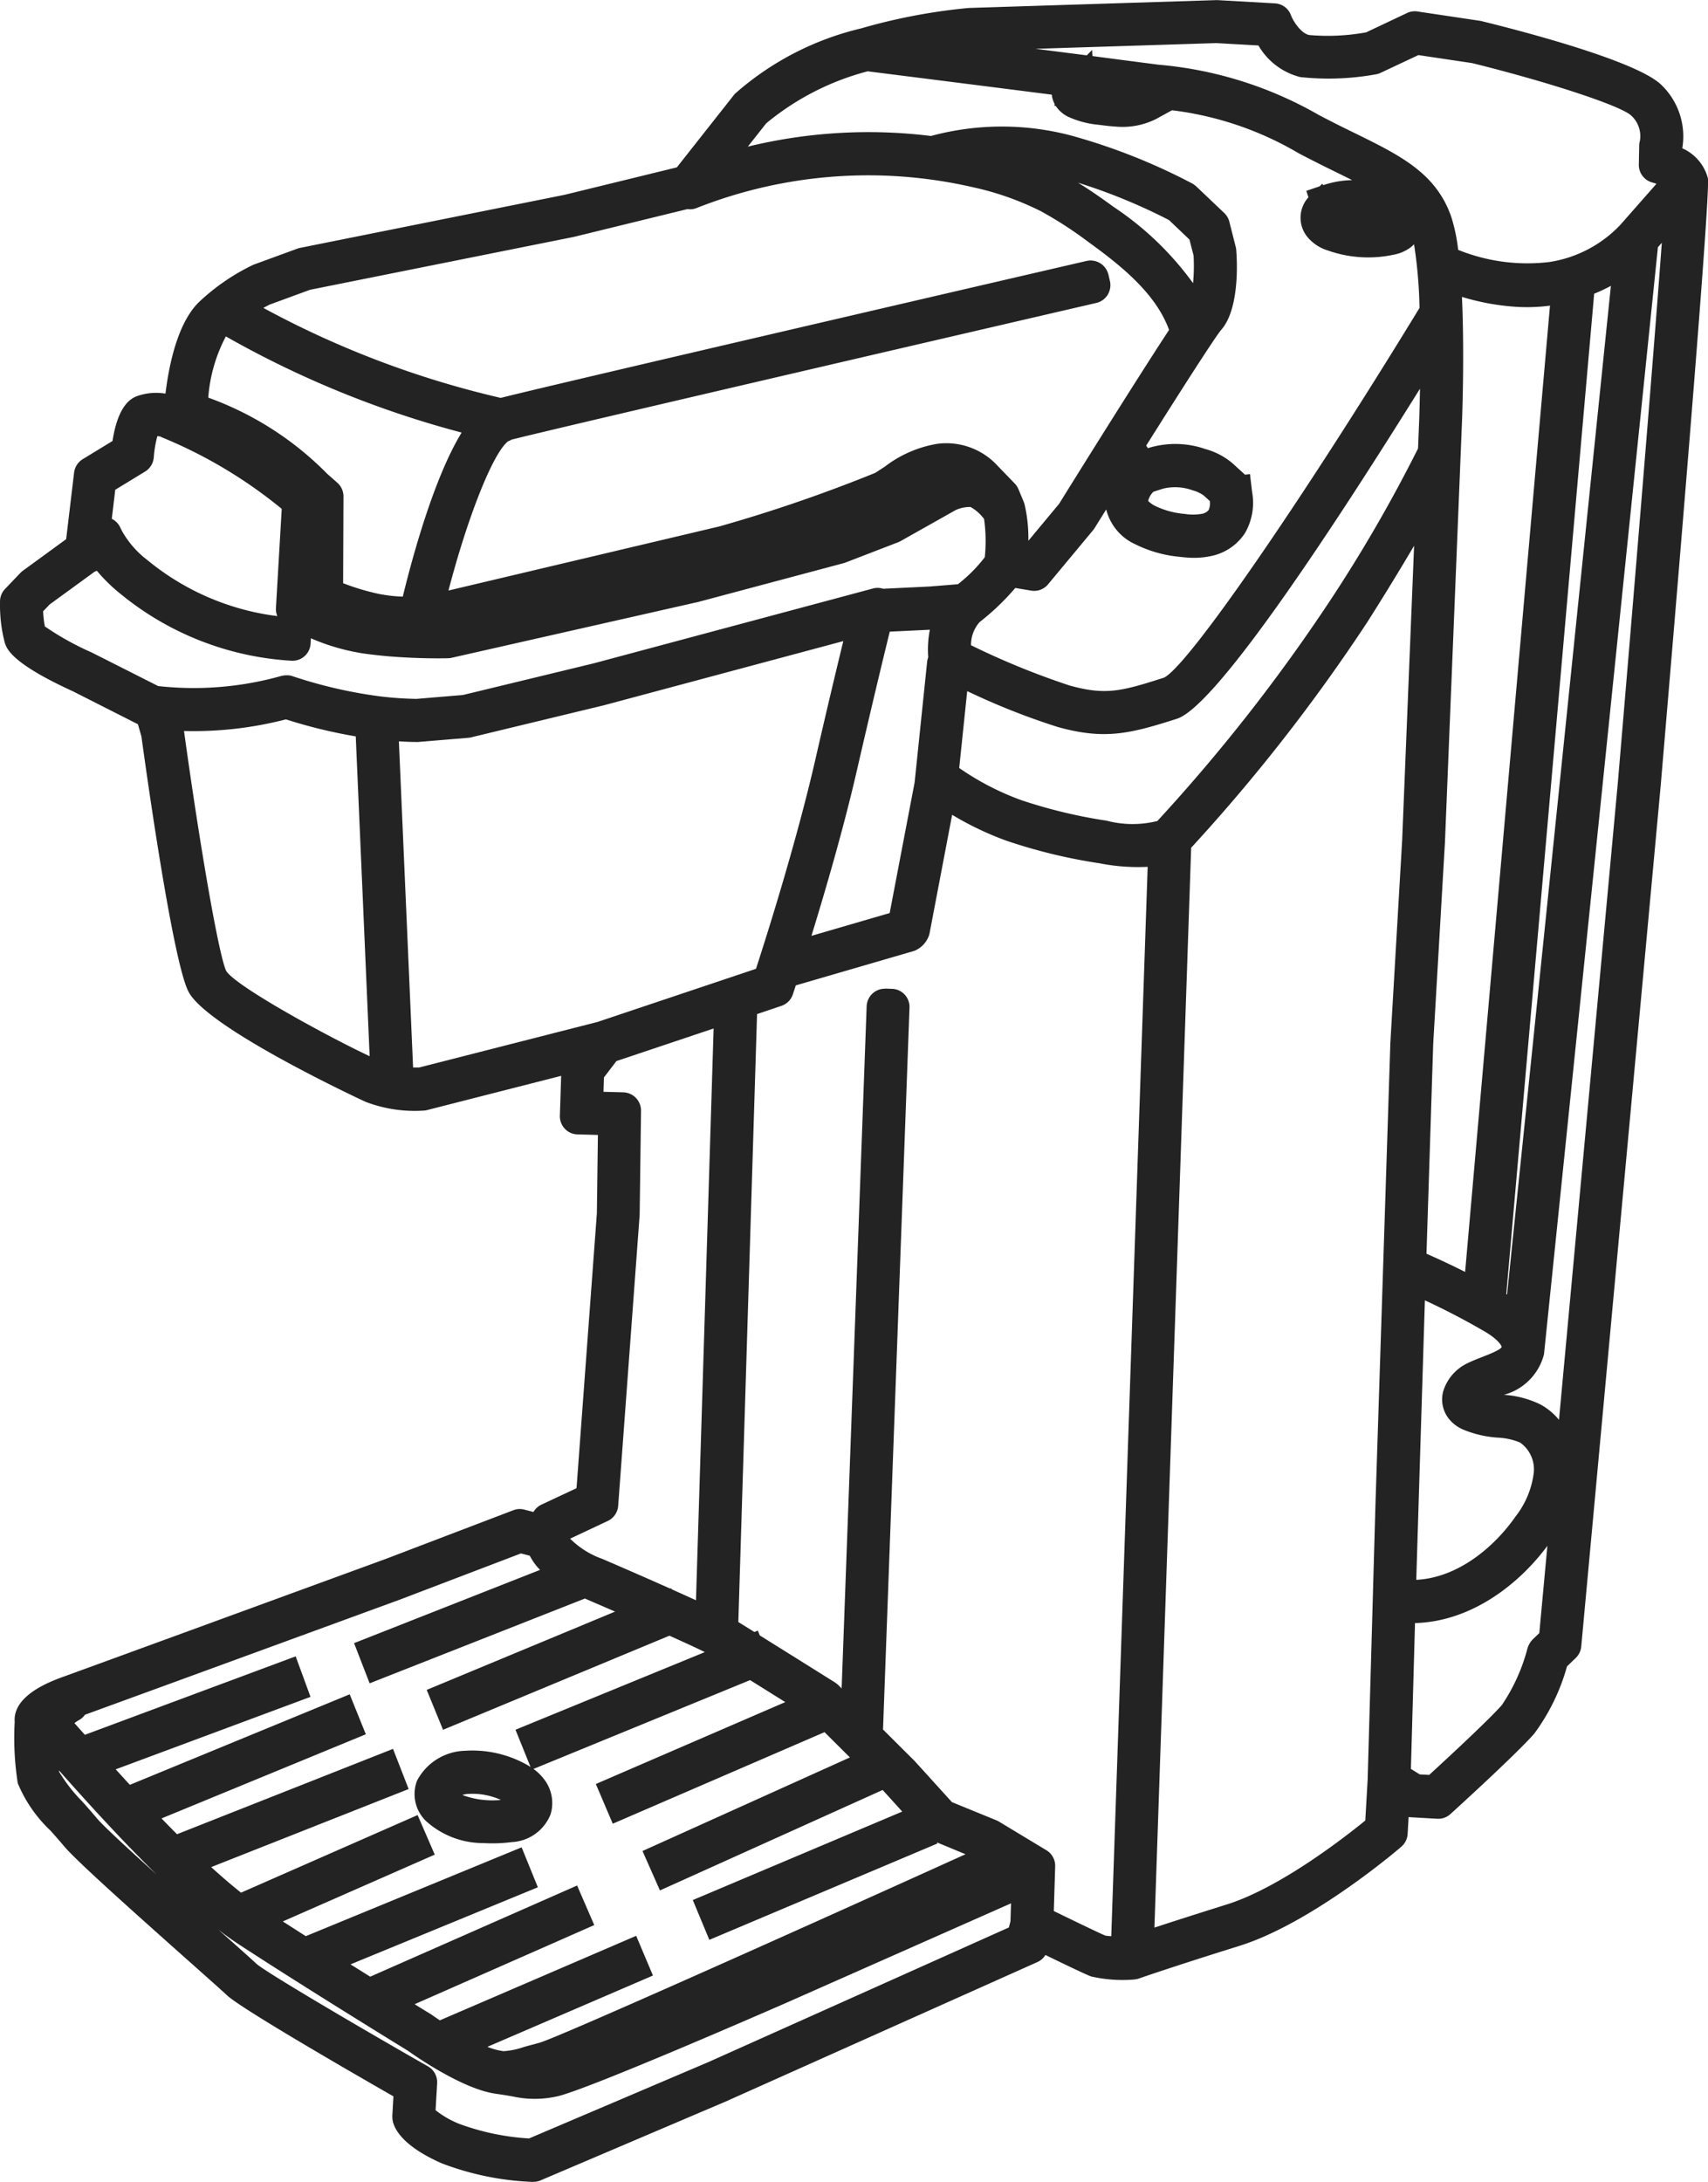 <svg xmlns="http://www.w3.org/2000/svg" width="124.772" height="159.354"><path data-name="シェイプ 702" d="m38.904 159.353-.218-.011a20.737 20.737 0 0 1-6.409-1.345c-2.751-1.206-3.419-2.418-3.572-3.033a1.555 1.555 0 0 1-.035-.2 2.787 2.787 0 0 1-.009-.273l.08-1.387c-3.825-2.192-11.206-6.471-12.167-7.39-.293-.278-1.5-1.35-2.666-2.386-4.4-3.914-8.378-7.47-9.241-8.509-.308-.368-.635-.737-.955-1.1a10.052 10.052 0 0 1-2.413-3.481 21.332 21.332 0 0 1-.226-4.485c-.149-1.958 2.671-2.977 3.612-3.315 2.7-.978 23.383-8.544 23.511-8.591l9.306-3.55a1.3 1.3 0 0 1 .8-.044l.666.173a1.344 1.344 0 0 1 .584-.537l2.564-1.2 1.487-20.09.075-5.71-1.5-.042a1.3 1.3 0 0 1-.921-.415 1.332 1.332 0 0 1-.358-.952l.095-2.908-9.792 2.5a1.008 1.008 0 0 1-.178.033 10 10 0 0 1-4.311-.633c-.111-.045-11.417-5.288-12.918-8-1.134-2.047-3.055-15.7-3.463-18.685l-.257-.894-4.739-2.4C.849 48.442.501 47.393.352 46.949a10.792 10.792 0 0 1-.351-2.9v-.122a1.319 1.319 0 0 1 .369-.914l1.119-1.172a1.41 1.41 0 0 1 .178-.155l3.166-2.309.579-4.86a1.333 1.333 0 0 1 .628-.979l2.18-1.331c.411-2.68 1.4-3.111 1.743-3.259a4.166 4.166 0 0 1 2.125-.2c.251-2.08.9-5.3 2.562-6.793a15.539 15.539 0 0 1 3.854-2.617l3.215-1.177a1.424 1.424 0 0 1 .193-.055l19.333-3.878 8.2-2.005 4.162-5.277a1.2 1.2 0 0 1 .111-.124 21.318 21.318 0 0 1 9.179-4.746A42.518 42.518 0 0 1 70.765.582l18.07-.573a1.123 1.123 0 0 1 .115 0l4.193.238a1.316 1.316 0 0 1 1.143.817l.06.146c.162.378.7 1.223 1.288 1.348a15.688 15.688 0 0 0 4.162-.194L102.788.95a1.322 1.322 0 0 1 .755-.113l4.557.681a.948.948 0 0 1 .12.023c2.646.648 11.417 2.9 13.173 4.688a5.21 5.21 0 0 1 1.5 4.6 3.328 3.328 0 0 1 1.86 2.147c.06.282.238 1.152-3.441 44.446l-5.8 62.828a1.327 1.327 0 0 1-.406.841l-.633.608a15.014 15.014 0 0 1-2.4 4.922c-1.345 1.532-5.856 5.63-6.045 5.8l-.082.073a1.308 1.308 0 0 1-.955.336l-1.914-.109a1.042 1.042 0 0 1-.175-.02l-.073 1.236a1.325 1.325 0 0 1-.46.934l-.08.069c-.062.053-6.414 5.508-11.752 7.175-4.981 1.556-7.3 2.368-7.319 2.376a1.283 1.283 0 0 1-.206.055 2.637 2.637 0 0 1-.264.033 10.373 10.373 0 0 1-3.044-.233c-.36-.131-1.82-.83-3.334-1.567a1.313 1.313 0 0 1-.591.519l-.109.049-22.633 10.124-13.564 5.777a1.363 1.363 0 0 1-.521.1Zm-22.956-18.428c1.543 1.372 2.48 2.206 2.788 2.5.664.589 6.829 4.236 12.4 7.417l.136.078a1.33 1.33 0 0 1 .662 1.229l-.115 1.967a6.85 6.85 0 0 0 1.712.99 17.735 17.735 0 0 0 5.117 1.072l13.135-5.592 21.917-9.817.116-.449.042-1.314-16.379 7.25c-1.53.669-14.951 6.522-16.862 6.866a7.465 7.465 0 0 1-3.108 0c-.34-.062-.75-.135-1.31-.209l-.078-.015c-2.4-.378-5.779-2.737-6.329-3.128-.691-.424-7.443-4.571-12.276-7.721a23.796 23.796 0 0 1-1.568-1.124Zm20.677 8.854.151.025a5.473 5.473 0 0 0 1.51-.311c.369-.1.732-.2 1.146-.311 1.254-.355 16.7-7.244 31.1-13.761l-2.089-.866.035.083-16.66 7.035-1.208-2.906 15.3-6.461-1.375-1.518-.059-.059-16.266 7.336-1.274-2.879 15.151-6.835-1.854-1.846-15.47 6.687-1.236-2.9 13.838-5.982-2.57-1.606-15.823 6.488a3.659 3.659 0 0 1 .763.739 2.829 2.829 0 0 1 .482 2.584 3.226 3.226 0 0 1-2.839 2.021 11.015 11.015 0 0 1-2.051.071 6.223 6.223 0 0 1-4.209-1.612 2.744 2.744 0 0 1-.657-2.937 4.084 4.084 0 0 1 3.508-2.193 8.144 8.144 0 0 1 4.294.9c.146.075.316.168.494.284l-1.1-2.72 13.829-5.669c-.292-.156-1.262-.606-2.584-1.2l-16.538 6.873-1.192-2.914 13.759-5.718c-.725-.316-1.463-.636-2.189-.947l-.016-.007-15.724 6.192-1.137-2.935 13.586-5.35a4.261 4.261 0 0 1-.75-1.035l-.644-.167-8.78 3.35c-.218.08-18.991 6.949-23.07 8.431a1.33 1.33 0 0 1-.431.389 2.247 2.247 0 0 0-.338.224l.761.853 15.4-5.729 1.085 2.957-14.231 5.293c.329.363.674.742 1.034 1.132l16.059-6.611 1.179 2.919-14.925 6.146q.558.578 1.132 1.153l15.779-6.232 1.141 2.933-14.423 5.7a42.099 42.099 0 0 0 2.178 1.868l12.9-5.668 1.252 2.89-11.1 4.879c.552.355 1.115.715 1.681 1.075l15.766-6.487 1.185 2.917-13.685 5.63 1.438.9 15.115-6.659 1.252 2.89-13.123 5.78c.734.453 1.175.723 1.191.732s.056.035.082.053c.173.124.364.256.569.393l14.344-6.173 1.225 2.9-12.092 5.206a4.467 4.467 0 0 0 1.019.293Zm28.047-77.578.5.018a.155.155 0 0 1 .029 0 1.32 1.32 0 0 1 1.239 1.37l-1.934 52.723 2.3 2.29 2.733 3.013 3.245 1.327a1.258 1.258 0 0 1 .18.089l3.479 2.1a1.327 1.327 0 0 1 .639 1.177l-.1 3.261c1.867.912 3.421 1.654 3.761 1.794a3.55 3.55 0 0 0 .437.044l2.659-78.1a14.486 14.486 0 0 1-3.538-.262 39.181 39.181 0 0 1-6.806-1.654 22.769 22.769 0 0 1-3.94-1.883l-1.661 8.718a1.889 1.889 0 0 1-1.108 1.221l-8.651 2.519a51.05 51.05 0 0 1-.178.537l-.038.12a1.334 1.334 0 0 1-.837.839l-1.778.6-1.368 44.4 1.17.727.255-.1.141.351c2.028 1.264 4.721 2.95 5.452 3.408a1.894 1.894 0 0 1 .3.233l.229.229 1.827-49.818a1.34 1.34 0 0 1 .422-.925 1.316 1.316 0 0 1 .9-.357Zm35.184-26.723a129.515 129.515 0 0 1-12.84 16.436l-2.684 78.866c1.216-.4 2.961-.962 5.27-1.685 3.891-1.215 8.618-4.9 10.134-6.136l.173-2.99.571-20.117 1.088-33.7.861-14.778.873-21.518a197.913 197.913 0 0 1-3.445 5.622ZM4.324 129.409a11.592 11.592 0 0 0 1.689 2.164c.355.4.719.808 1.057 1.215.449.541 2.3 2.248 4.369 4.113-2.826-2.77-5.516-5.781-7.137-7.608.013.069.022.104.024.116Zm29.845 1.608a1.587 1.587 0 0 0-.393.078 6.276 6.276 0 0 0 2.815.36 5.031 5.031 0 0 0-2.085-.449q-.169.001-.335.012Zm69.2-12.479-.3 10.651.644.4.691.04c2.038-1.867 4.509-4.19 5.312-5.106a13.453 13.453 0 0 0 1.862-4.113 1.634 1.634 0 0 1 .378-.669l.493-.471.59-6.373c-2.045 2.772-5.537 5.535-9.67 5.641Zm-52.526-1.665 1.288-41.759-7.1 2.38-.912 1.194-.033 1.05 1.463.039a1.335 1.335 0 0 1 1.279 1.343l-.1 7.6-1.569 21.254a1.333 1.333 0 0 1-.759 1.106l-2.751 1.294a6.263 6.263 0 0 0 2.337 1.472c1.358.582 3.259 1.411 4.978 2.177l.072-.03.031.076c.631.286 1.235.557 1.776.804Zm52.617-1.492c3.055-.155 5.7-2.4 7.244-4.613a6.472 6.472 0 0 0 1.338-3.191 2.391 2.391 0 0 0-1-2.224 4.812 4.812 0 0 0-1.64-.359 7.9 7.9 0 0 1-2.544-.6 2.663 2.663 0 0 1-1.1-.886 2.279 2.279 0 0 1-.326-1.907 3.356 3.356 0 0 1 1.774-2.042c.337-.166.713-.313 1.077-.455.449-.175 1.327-.515 1.41-.722a.079.079 0 0 0 0-.019c0-.08-.224-.531-1.263-1.135a52.334 52.334 0 0 0-4.34-2.26Zm17.653-97.326-8.314 80.773c0 .035-.009.067-.015.1v.007a4.12 4.12 0 0 1-2.922 2.933 7.145 7.145 0 0 1 2.66.7 4.625 4.625 0 0 1 1.365 1.126l4.3-46.55c.924-10.876 2.571-30.6 3.21-39.412Zm-4.657 3.4-6.419 73.057.056.033 7.585-73.667a12.288 12.288 0 0 1-1.221.573Zm-12.249 70.11c.943.413 1.887.857 2.822 1.329l6.2-70.571a12.908 12.908 0 0 1-2.462.086 17.448 17.448 0 0 1-3.969-.725c.175 3.831.042 8.063.007 9l-1.25 30.843-.859 14.747v.019Zm-74.03-13.6h.433l13.035-3.327 11.582-3.883.18-.561c.812-2.517 2.837-8.982 4.131-14.614.9-3.925 1.607-6.873 2.067-8.758l-17.486 4.686-9.708 2.344a1.077 1.077 0 0 1-.2.033l-3.618.3a.911.911 0 0 1-.122.005c-.435 0-.866-.018-1.332-.049Zm-13.648-7.044c.757 1.145 7.337 4.744 10.474 6.218l-1.015-23.358a37.007 37.007 0 0 1-5.1-1.243 26.994 26.994 0 0 1-7.446.85c1.223 8.844 2.575 16.513 3.088 17.532Zm48.47-24.79c-.419 1.7-1.25 5.123-2.407 10.156-.964 4.2-2.306 8.784-3.316 12.061l5.716-1.665 1.822-9.539.914-8.806a1.386 1.386 0 0 1 .08-.336 7.567 7.567 0 0 1 .12-2.011Zm5.072 9.958a19.759 19.759 0 0 0 4.495 2.335 36.8 36.8 0 0 0 6.267 1.512 7.477 7.477 0 0 0 3.714.025 128 128 0 0 0 12.667-16.17 107.68 107.68 0 0 0 6.376-11.037l.087-2.173c0-.018.033-.884.055-2.194-7.026 11.276-15 23.218-17.753 24.105-3.436 1.1-5.274 1.552-8.68.611a51.045 51.045 0 0 1-6.644-2.629Zm-48.732-6.716a33.91 33.91 0 0 0 6.354 1.476 24.842 24.842 0 0 0 2.735.193l3.392-.284 9.537-2.308 20.415-5.47a1.291 1.291 0 0 1 .741.02l3.383-.164 2.08-.167a10.913 10.913 0 0 0 1.964-1.973 11.616 11.616 0 0 0-.051-2.79 3.06 3.06 0 0 0-.994-.88 2.532 2.532 0 0 0-1.081.226l-4.034 2.271a2.05 2.05 0 0 1-.171.08l-3.847 1.483a.866.866 0 0 1-.133.043l-10.6 2.828-18.026 4.082a1.177 1.177 0 0 1-.18.029c-.16.013-1.6.04-3.346-.06a34.571 34.571 0 0 1-2.9-.278 15.535 15.535 0 0 1-3.865-1.114l-.022.386a1.325 1.325 0 0 1-1.394 1.254 21.683 21.683 0 0 1-12.514-4.9 12.373 12.373 0 0 1-1.709-1.672 1.175 1.175 0 0 1-.156.065l-3.286 2.393-.48.5a7.955 7.955 0 0 0 .124 1.108 20.849 20.849 0 0 0 3.417 1.9l.046.023 4.822 2.435h.013a23.651 23.651 0 0 0 8.935-.729 1.666 1.666 0 0 1 .445-.06 1.276 1.276 0 0 1 .384.052Zm50.224-3.941a2.493 2.493 0 0 0-.628 1.692 56.3 56.3 0 0 0 7.2 2.941c2.626.724 3.749.437 6.9-.575 1.727-.832 9.916-12.669 18.663-27a34.225 34.225 0 0 0-.4-4.652 2.3 2.3 0 0 1-.27.243 2.988 2.988 0 0 1-1.225.522 8.84 8.84 0 0 1-4.83-.32 3.1 3.1 0 0 1-1.478-.992 2.221 2.221 0 0 1 .089-2.882l-.156-.471.969-.328.186-.182.087.09h.008a6.983 6.983 0 0 1 2.1-.362c-.369-.187-.765-.382-1.189-.59a98.65 98.65 0 0 1-2.708-1.367 23.9 23.9 0 0 0-9.265-3.146l-1.154.633a5.438 5.438 0 0 1-2.975.557c-.437-.025-.855-.08-1.225-.129a6.829 6.829 0 0 1-2.207-.575 2.27 2.27 0 0 1-.93-.8l-.106-.024.025-.116a1.959 1.959 0 0 1-.142-.348 1.833 1.833 0 0 1-.068-.338c-5.538-.706-12.01-1.523-13.45-1.705a19.256 19.256 0 0 0-7.412 3.8l-1.341 1.7a37.251 37.251 0 0 1 13.379-.777 19.82 19.82 0 0 1 10.281-.02 44.123 44.123 0 0 1 8.809 3.494.9.9 0 0 1 .135.087c.044.033.136.105.175.142l2.025 1.925a1.309 1.309 0 0 1 .371.637l.464 1.832a1.505 1.505 0 0 1 .035.2c.016.171.378 4.189-1.09 5.858-.407.47-2.718 4.064-5.485 8.46l.131.185.123-.04a6.706 6.706 0 0 1 4.073.105 5.143 5.143 0 0 1 1.993 1.052l.9.821.362-.045.158 1.319a4.426 4.426 0 0 1-.529 3 3.883 3.883 0 0 1-2.437 1.66 5.976 5.976 0 0 1-1.678.124 12.037 12.037 0 0 1-.65-.06 9.182 9.182 0 0 1-3.226-.91 3.8 3.8 0 0 1-2.14-2.551l-.841 1.352a1.6 1.6 0 0 1-.113.158l-3.294 3.96a1.318 1.318 0 0 1-1.228.46l-1.165-.195a18.041 18.041 0 0 1-2.605 2.491ZM11.241 33.298l-.009.119a1.333 1.333 0 0 1-.631 1.022l-2.182 1.33-.253 2.124a1.314 1.314 0 0 1 .608.609l.129.264a6.919 6.919 0 0 0 1.874 2.147 18.535 18.535 0 0 0 9.481 4.083 1.345 1.345 0 0 1-.1-.59l.422-7.244a34.349 34.349 0 0 0-8.724-5.21 1.25 1.25 0 0 1-.162-.078 2.708 2.708 0 0 0-.2-.02 8.319 8.319 0 0 0-.252 1.441Zm3.972-4.258a23.263 23.263 0 0 1 8.691 5.564l.741.655a1.329 1.329 0 0 1 .446 1l-.025 6.334a16.646 16.646 0 0 0 2.042.649 10.246 10.246 0 0 0 2.316.331c.715-2.935 2.291-8.707 4.3-11.981A72.144 72.144 0 0 1 16.5 24.57a11.326 11.326 0 0 0-1.285 4.467Zm65.759-8.993.111.486a1.337 1.337 0 0 1-.169 1 1.318 1.318 0 0 1-.823.59l-.226.053c-6.533 1.514-38.884 9.015-42.489 9.93a1.4 1.4 0 0 1-.258.122c-1.108.855-2.953 5.516-4.356 10.9l19.8-4.684a109.89 109.89 0 0 0 11.371-3.907c.268-.169.511-.331.739-.482a8.612 8.612 0 0 1 3.794-1.641 5.081 5.081 0 0 1 4.42 1.614l1.246 1.289a1.35 1.35 0 0 1 .269.413l.386.928c.022.053.038.106.055.159a10.947 10.947 0 0 1 .282 2.677l2.246-2.7c.553-.892 5.508-8.86 8.032-12.7-.975-2.686-3.548-4.724-5.914-6.436a28.6 28.6 0 0 0-3.447-2.231 21.013 21.013 0 0 0-4.99-1.758 34.1 34.1 0 0 0-20.155 1.521 1.251 1.251 0 0 1-.675.08l-8.307 2.033-19.264 3.861-2.948 1.081a6.844 6.844 0 0 0-.46.244 68.964 68.964 0 0 0 17.335 6.571c3.772-.961 38.765-9.07 42.791-10a1.336 1.336 0 0 1 1.6.99Zm2.941 16.4a.5.5 0 0 0-.033.144 1.955 1.955 0 0 0 .506.36 6.148 6.148 0 0 0 2.16.582 3.847 3.847 0 0 0 1.25-.005.841.841 0 0 0 .495-.275 1.175 1.175 0 0 0 .087-.662l-.44-.4a2.406 2.406 0 0 0-.8-.376 3.729 3.729 0 0 0-2.2-.12l-.679.22a1.369 1.369 0 0 0-.344.532Zm-2.588-21.354a22.65 22.65 0 0 1 5.83 5.588 13.319 13.319 0 0 0 .036-2.025l-.3-1.161-1.494-1.423a41.638 41.638 0 0 0-6.647-2.729c.917.56 1.769 1.164 2.577 1.75Zm3.292-10.369a28.369 28.369 0 0 1 11.721 3.672c.914.482 1.751.9 2.56 1.292 3.388 1.661 6.014 2.948 7.122 6.16a12.5 12.5 0 0 1 .5 2.4 13.481 13.481 0 0 0 6.7.883 9.015 9.015 0 0 0 5.157-2.719l2.629-2.988c-.056-.02-.109-.039-.162-.055l-.18-.053a1.324 1.324 0 0 1-.944-1.3l.025-1.379a1.3 1.3 0 0 1 .047-.324 2.024 2.024 0 0 0-.633-1.875c-.746-.709-5.951-2.424-11.613-3.829l-3.931-.586-2.766 1.3a1.32 1.32 0 0 1-.342.106 19.373 19.373 0 0 1-5.521.2 4.92 4.92 0 0 1-3.055-2.308l-3.086-.174-13.2.418 3.746.477.386-.39.028.443c2.032.27 3.767.492 4.814.629Zm20.082 71.563h.008Z" fill="#232323"/></svg>